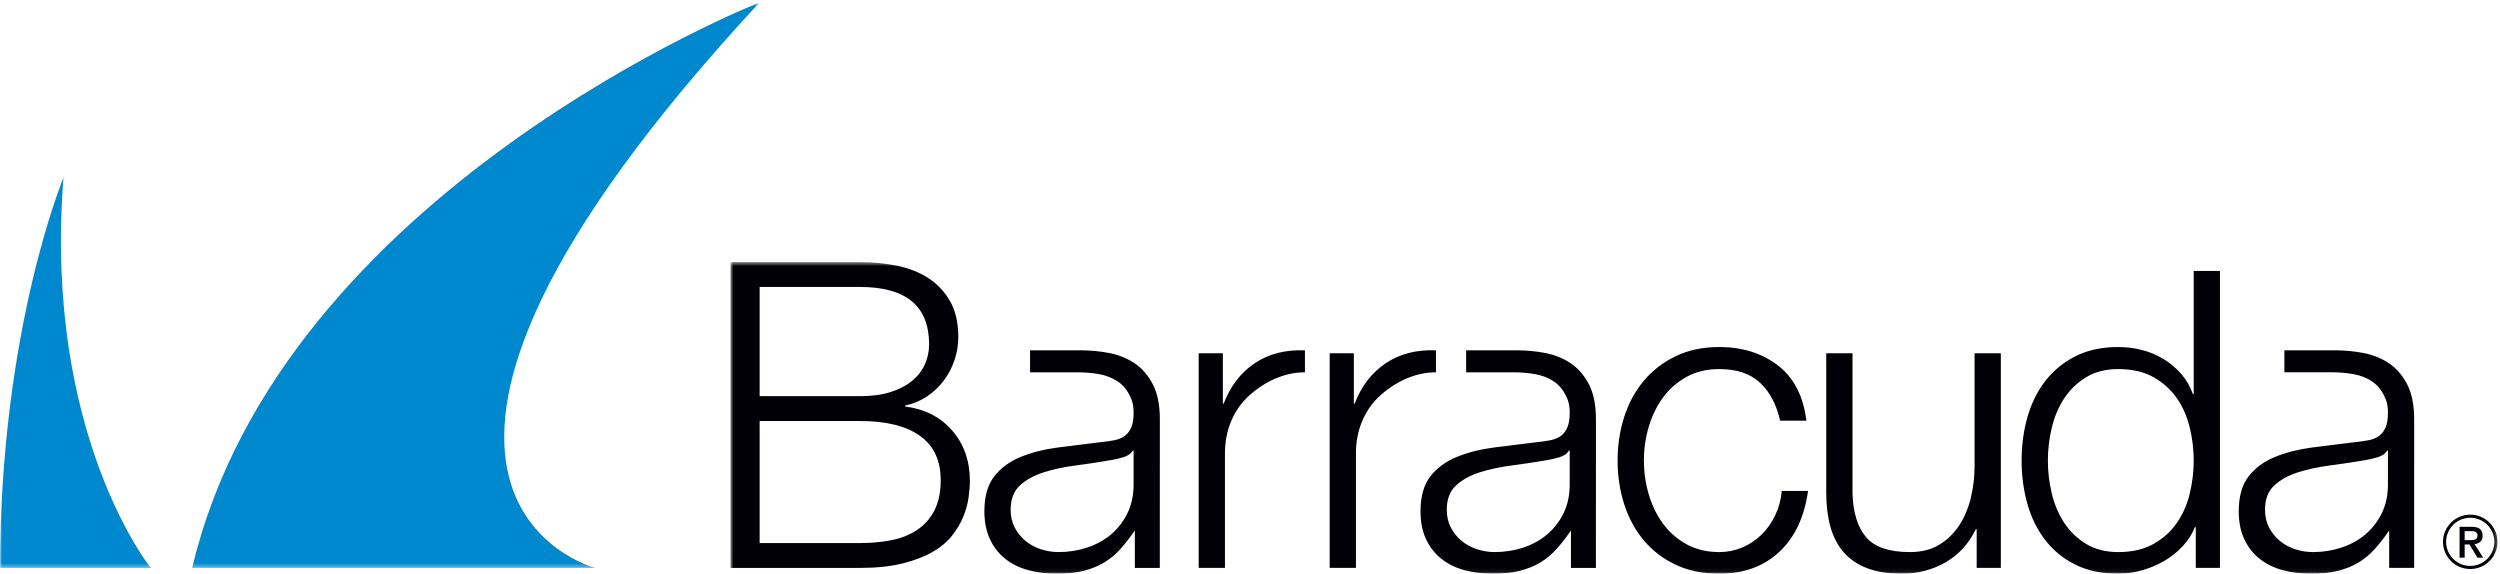 <?xml version="1.0" encoding="UTF-8"?>
<svg width="597px" height="137px" viewBox="0 0 597 137" version="1.1" xmlns="http://www.w3.org/2000/svg" xmlns:xlink="http://www.w3.org/1999/xlink">
    <!-- Generator: Sketch 50.2 (55047) - http://www.bohemiancoding.com/sketch -->
    <title>barracuda</title>
    <desc>Created with Sketch.</desc>
    <defs>
        <polygon id="path-1" points="0.788 1.522 422.757 1.522 422.757 75.928 0.788 75.928"></polygon>
        <polygon id="path-3" points="0 0.574 181.382 0.574 181.382 135.615 0 135.615"></polygon>
    </defs>
    <g id="Page-1" stroke="none" stroke-width="1" fill="none" fill-rule="evenodd">
        <g id="Artboard-1" transform="translate(-1, -1)">
            <g id="barracuda" transform="translate(1, 1)">
                <g id="Group-3" transform="translate(173.643, 61.072)">
                    <mask id="mask-2" fill="white">
                        <use xlink:href="#path-1"></use>
                    </mask>
                    <g id="Clip-2"></g>
                    <path d="M416.252,62.567 C413.073,62.567 410.49,65.145 410.49,68.317 C410.49,71.49 413.073,74.07 416.252,74.07 C419.428,74.07 422.013,71.49 422.013,68.317 C422.013,65.145 419.428,62.567 416.252,62.567 Z M416.252,74.812 C412.663,74.812 409.744,71.899 409.744,68.317 C409.744,64.737 412.663,61.824 416.252,61.824 C419.839,61.824 422.757,64.737 422.757,68.317 C422.757,71.899 419.839,74.812 416.252,74.812 Z M416.276,67.913 C416.501,67.913 416.718,67.905 416.928,67.886 C417.136,67.868 417.318,67.819 417.472,67.736 C417.626,67.652 417.751,67.537 417.847,67.388 C417.942,67.239 417.991,67.028 417.991,66.754 C417.991,66.528 417.94,66.351 417.839,66.221 C417.737,66.089 417.609,65.987 417.455,65.916 C417.3,65.845 417.126,65.8 416.936,65.782 C416.746,65.764 416.561,65.757 416.382,65.757 L414.917,65.757 L414.917,67.913 L416.276,67.913 Z M414.917,72.102 L413.703,72.102 L413.703,64.722 L416.508,64.722 C417.401,64.722 418.074,64.889 418.527,65.221 C418.979,65.554 419.205,66.096 419.205,66.845 C419.205,67.508 419.02,67.997 418.651,68.306 C418.282,68.614 417.823,68.798 417.275,68.859 L419.347,72.102 L417.973,72.102 L416.061,68.948 L414.917,68.948 L414.917,72.102 Z M7.756,68.611 L7.756,39.466 L31.732,39.466 C37.949,39.466 42.713,40.638 46.026,42.992 C49.34,45.343 50.995,48.873 50.995,53.576 C50.995,56.511 50.484,58.945 49.459,60.888 C48.435,62.834 47.033,64.386 45.257,65.544 C43.48,66.701 41.431,67.505 39.11,67.948 C36.788,68.388 34.329,68.611 31.732,68.611 L7.756,68.611 Z M7.756,33.532 L7.756,7.453 L31.732,7.453 C42.731,7.453 48.228,12.022 48.228,21.16 C48.228,22.861 47.888,24.466 47.205,25.963 C46.523,27.467 45.495,28.777 44.13,29.903 C42.764,31.027 41.058,31.912 39.009,32.56 C36.96,33.206 34.532,33.532 31.732,33.532 L7.756,33.532 Z M0.788,1.522 L0.788,74.543 L31.732,74.543 C35.695,74.543 39.093,74.187 41.928,73.469 C44.76,72.752 47.155,71.833 49.1,70.711 C51.046,69.582 52.601,68.273 53.763,66.771 C54.924,65.272 55.812,63.755 56.426,62.222 C57.039,60.685 57.45,59.188 57.656,57.719 C57.861,56.255 57.964,54.944 57.964,53.78 C57.964,49.012 56.563,45.006 53.763,41.762 C50.96,38.527 47.205,36.601 42.49,35.989 L42.49,35.779 C44.402,35.375 46.128,34.657 47.668,33.635 C49.204,32.611 50.535,31.367 51.663,29.903 C52.789,28.435 53.661,26.796 54.274,24.992 C54.89,23.191 55.199,21.326 55.199,19.42 C55.199,16.01 54.547,13.166 53.249,10.883 C51.951,8.598 50.228,6.755 48.075,5.358 C45.923,3.957 43.431,2.972 40.596,2.392 C37.76,1.815 34.807,1.522 31.732,1.522 L0.788,1.522 Z M396.597,46.528 L396.397,46.528 C395.998,47.261 395.236,47.789 394.11,48.122 C392.983,48.451 391.985,48.683 391.121,48.815 C388.465,49.279 385.73,49.692 382.915,50.053 C380.099,50.418 377.518,50.963 375.197,51.691 C372.876,52.424 370.969,53.468 369.477,54.829 C367.99,56.184 367.243,58.12 367.243,60.634 C367.243,62.218 367.554,63.631 368.189,64.856 C368.812,66.077 369.662,67.137 370.719,68.03 C371.782,68.928 373.011,69.61 374.404,70.067 C375.796,70.532 377.223,70.763 378.682,70.763 C381.072,70.763 383.362,70.399 385.55,69.672 C387.739,68.943 389.645,67.882 391.272,66.493 C392.896,65.1 394.189,63.417 395.153,61.429 C396.114,59.44 396.597,57.192 396.597,54.673 L396.597,46.528 Z M401.171,30.667 C402.297,32.818 402.861,35.616 402.861,39.054 L402.853,74.54 L396.896,74.54 L396.896,65.6 C395.765,67.258 394.617,68.723 393.461,70.019 C392.3,71.308 391.006,72.386 389.577,73.246 C388.153,74.108 386.524,74.769 384.7,75.233 C382.877,75.699 380.706,75.928 378.184,75.928 C375.796,75.928 373.562,75.649 371.47,75.083 C369.381,74.522 367.554,73.632 365.999,72.403 C364.437,71.179 363.206,69.623 362.315,67.731 C361.42,65.846 360.97,63.613 360.97,61.028 C360.97,57.453 361.769,54.655 363.358,52.635 C364.953,50.616 367.053,49.08 369.681,48.023 C372.297,46.96 375.254,46.216 378.53,45.785 C381.819,45.356 385.151,44.94 388.535,44.54 C389.858,44.413 391.024,44.242 392.016,44.045 C393.013,43.845 393.84,43.5 394.505,43.007 C395.171,42.507 395.682,41.827 396.046,40.968 C396.413,40.108 396.597,38.979 396.597,37.591 C396.597,35.48 396.245,34.506 395.547,33.146 C394.854,31.793 393.89,30.713 392.664,29.919 C391.432,29.124 390.01,28.576 388.386,28.279 C386.754,27.983 385.016,27.828 383.164,27.828 L371.868,27.828 L371.868,22.586 L384.328,22.586 C386.464,22.609 388.593,22.812 390.724,23.216 C392.983,23.649 395.001,24.457 396.795,25.649 C398.585,26.836 400.042,28.515 401.171,30.667 Z M97.06,46.531 L96.86,46.531 C96.458,47.264 95.697,47.79 94.569,48.122 C93.442,48.456 92.446,48.688 91.589,48.815 C88.932,49.281 86.198,49.698 83.377,50.062 C80.557,50.42 77.984,50.971 75.669,51.694 C73.34,52.425 71.435,53.47 69.939,54.827 C68.45,56.184 67.701,58.123 67.701,60.634 C67.701,62.223 68.015,63.633 68.649,64.859 C69.279,66.086 70.122,67.139 71.181,68.035 C72.239,68.93 73.473,69.61 74.862,70.07 C76.264,70.534 77.686,70.762 79.145,70.762 C81.535,70.762 83.828,70.404 86.015,69.674 C88.203,68.945 90.109,67.886 91.738,66.498 C93.364,65.104 94.654,63.418 95.613,61.433 C96.574,59.445 97.06,57.194 97.06,54.675 L97.06,46.531 Z M101.636,30.667 C102.764,32.819 103.328,35.617 103.328,39.059 L103.316,74.543 L97.358,74.543 L97.358,65.604 C96.226,67.258 95.082,68.728 93.924,70.022 C92.764,71.311 91.469,72.389 90.04,73.249 C88.618,74.104 86.99,74.769 85.165,75.233 C83.344,75.702 81.176,75.928 78.647,75.928 C76.264,75.928 74.022,75.653 71.933,75.086 C69.841,74.525 68.015,73.632 66.458,72.403 C64.898,71.181 63.676,69.623 62.778,67.735 C61.88,65.85 61.428,63.616 61.428,61.032 C61.428,57.455 62.231,54.655 63.821,52.637 C65.414,50.623 67.519,49.084 70.142,48.025 C72.757,46.962 75.712,46.214 78.993,45.788 C82.282,45.362 85.611,44.945 88.998,44.544 C90.329,44.413 91.487,44.243 92.482,44.052 C93.473,43.85 94.3,43.502 94.966,43.01 C95.633,42.51 96.147,41.832 96.514,40.97 C96.873,40.108 97.06,38.983 97.06,37.593 C97.06,35.482 96.711,34.508 96.016,33.146 C95.32,31.793 94.356,30.715 93.124,29.924 C91.895,29.129 90.473,28.579 88.851,28.28 C87.22,27.985 85.477,27.835 83.625,27.835 L72.333,27.835 L72.333,22.589 L84.791,22.589 C86.927,22.615 89.053,22.81 91.188,23.216 C93.442,23.65 95.461,24.459 97.255,25.651 C99.049,26.841 100.506,28.518 101.636,30.667 Z M201.203,46.531 L201.002,46.531 C200.604,47.264 199.843,47.79 198.712,48.122 C197.583,48.456 196.59,48.688 195.727,48.815 C193.071,49.281 190.337,49.698 187.52,50.062 C184.7,50.42 182.13,50.971 179.805,51.694 C177.483,52.425 175.575,53.47 174.083,54.827 C172.593,56.184 171.85,58.123 171.85,60.634 C171.85,62.223 172.16,63.633 172.793,64.859 C173.42,66.086 174.268,67.139 175.326,68.035 C176.387,68.93 177.619,69.61 179.008,70.07 C180.408,70.534 181.831,70.762 183.289,70.762 C185.674,70.762 187.966,70.404 190.156,69.674 C192.345,68.945 194.25,67.886 195.879,66.498 C197.501,65.104 198.796,63.418 199.761,61.433 C200.715,59.445 201.203,57.194 201.203,54.675 L201.203,46.531 Z M205.777,30.667 C206.906,32.819 207.469,35.617 207.469,39.059 L207.459,74.543 L201.502,74.543 L201.502,65.604 C200.364,67.258 199.228,68.728 198.067,70.022 C196.908,71.311 195.61,72.389 194.182,73.249 C192.76,74.104 191.133,74.769 189.306,75.233 C187.48,75.702 185.313,75.928 182.791,75.928 C180.408,75.928 178.166,75.653 176.074,75.086 C173.985,74.525 172.16,73.632 170.605,72.403 C169.042,71.181 167.817,69.623 166.921,67.735 C166.023,65.85 165.576,63.616 165.576,61.032 C165.576,57.455 166.373,54.655 167.962,52.637 C169.558,50.623 171.657,49.084 174.285,48.025 C176.904,46.962 179.856,46.214 183.139,45.788 C186.423,45.362 189.754,44.945 193.144,44.544 C194.464,44.413 195.629,44.243 196.622,44.052 C197.617,43.85 198.446,43.502 199.112,43.01 C199.774,42.51 200.29,41.832 200.655,40.97 C201.016,40.108 201.203,38.983 201.203,37.593 C201.203,35.482 200.852,34.508 200.159,33.146 C199.458,31.793 198.495,30.715 197.27,29.924 C196.041,29.129 194.617,28.579 192.987,28.28 C191.363,27.985 189.62,27.835 187.769,27.835 L176.473,27.835 L176.473,22.589 L188.935,22.589 C191.068,22.615 193.2,22.81 195.328,23.216 C197.583,23.65 199.605,24.459 201.399,25.651 C203.192,26.841 204.649,28.518 205.777,30.667 Z M316.334,56.813 C315.703,54.196 315.39,51.564 315.39,48.913 C315.39,46.267 315.703,43.637 316.334,41.021 C316.966,38.403 317.955,36.069 319.318,34.014 C320.677,31.964 322.417,30.294 324.542,29.002 C326.667,27.712 329.222,27.062 332.2,27.062 C335.518,27.062 338.324,27.712 340.614,29.002 C342.9,30.294 344.755,31.964 346.184,34.014 C347.606,36.069 348.643,38.403 349.262,41.021 C349.895,43.637 350.216,46.267 350.216,48.913 C350.216,51.564 349.895,54.196 349.262,56.813 C348.643,59.427 347.606,61.759 346.184,63.809 C344.755,65.864 342.9,67.535 340.614,68.824 C338.324,70.111 335.518,70.763 332.2,70.763 C329.222,70.763 326.667,70.111 324.542,68.824 C322.417,67.535 320.677,65.864 319.318,63.809 C317.955,61.759 316.966,59.427 316.334,56.813 Z M356.48,74.54 L356.48,3.627 L350.216,3.627 L350.216,33.021 L350.014,33.021 C349.348,31.166 348.402,29.548 347.18,28.158 C345.943,26.763 344.547,25.591 342.948,24.629 C341.357,23.67 339.649,22.959 337.825,22.495 C336.002,22.033 334.122,21.798 332.2,21.798 C328.292,21.798 324.886,22.526 322.002,23.987 C319.124,25.448 316.716,27.414 314.788,29.893 C312.861,32.377 311.438,35.261 310.513,38.531 C309.579,41.812 309.117,45.272 309.117,48.913 C309.117,52.554 309.579,56.012 310.513,59.295 C311.438,62.572 312.861,65.447 314.788,67.931 C316.716,70.415 319.124,72.366 322.002,73.791 C324.886,75.218 328.292,75.928 332.2,75.928 C334.056,75.928 335.939,75.666 337.825,75.131 C339.71,74.604 341.486,73.862 343.146,72.899 C344.805,71.944 346.285,70.763 347.575,69.372 C348.868,67.982 349.847,66.454 350.51,64.801 L350.712,64.801 L350.712,74.54 L356.48,74.54 Z M304.158,74.54 L304.158,23.289 L297.887,23.289 L297.887,50.207 C297.887,52.788 297.589,55.319 296.992,57.806 C296.395,60.285 295.466,62.491 294.206,64.407 C292.944,66.327 291.356,67.867 289.43,69.025 C287.505,70.184 285.184,70.763 282.466,70.763 C277.486,70.763 273.987,69.57 271.969,67.188 C269.937,64.801 268.862,61.294 268.735,56.659 L268.735,23.289 L262.462,23.289 L262.462,56.56 C262.462,59.607 262.796,62.322 263.454,64.706 C264.124,67.088 265.168,69.11 266.59,70.763 C268.017,72.419 269.876,73.697 272.166,74.59 C274.45,75.479 277.222,75.928 280.475,75.928 C284.323,75.928 287.82,75.019 290.976,73.196 C294.121,71.376 296.527,68.745 298.184,65.302 L298.388,65.302 L298.388,74.54 L304.158,74.54 Z M246.675,30.344 C248.994,32.531 250.587,35.538 251.451,39.382 L257.724,39.382 C256.987,33.488 254.716,29.087 250.901,26.174 C247.086,23.259 242.425,21.798 236.922,21.798 C233.009,21.798 229.543,22.526 226.523,23.987 C223.508,25.443 220.968,27.392 218.914,29.843 C216.85,32.296 215.294,35.157 214.234,38.433 C213.174,41.716 212.64,45.202 212.64,48.916 C212.64,52.62 213.174,56.113 214.234,59.394 C215.294,62.671 216.85,65.531 218.914,67.982 C220.968,70.43 223.508,72.366 226.523,73.791 C229.543,75.218 233.009,75.928 236.922,75.928 C242.759,75.928 247.537,74.19 251.251,70.716 C254.967,67.238 257.253,62.388 258.114,56.164 L251.848,56.164 C251.65,58.282 251.119,60.238 250.256,62.02 C249.396,63.809 248.296,65.351 246.973,66.642 C245.64,67.931 244.117,68.943 242.396,69.672 C240.669,70.399 238.85,70.763 236.922,70.763 C233.938,70.763 231.319,70.133 229.058,68.874 C226.804,67.622 224.932,65.965 223.435,63.913 C221.945,61.86 220.819,59.525 220.055,56.91 C219.294,54.292 218.914,51.626 218.914,48.916 C218.914,46.196 219.294,43.532 220.055,40.921 C220.819,38.304 221.945,35.97 223.435,33.919 C224.932,31.869 226.804,30.215 229.058,28.952 C231.319,27.694 233.938,27.062 236.922,27.062 C241.101,27.062 244.355,28.158 246.675,30.344 Z M112.603,23.287 L112.603,74.538 L118.876,74.538 L118.876,47.223 C118.876,44.512 119.336,42.013 120.269,39.727 C121.191,37.439 122.508,35.474 124.196,33.821 C125.89,32.166 131.039,27.83 137.978,27.83 L137.978,22.591 C133.336,22.394 129.338,23.426 125.987,25.669 C122.64,27.922 120.164,31.136 118.575,35.307 L118.378,35.307 L118.378,23.287 L112.603,23.287 Z M149.657,23.287 L149.657,35.307 L149.856,35.307 C151.453,31.136 153.917,27.922 157.269,25.669 C160.618,23.426 164.619,22.394 169.261,22.591 L169.261,27.83 C162.318,27.83 157.17,32.166 155.477,33.821 C153.783,35.474 152.477,37.439 151.551,39.727 C150.618,42.013 150.155,44.512 150.155,47.223 L150.155,74.538 L143.887,74.538 L143.887,23.287 L149.657,23.287 Z" id="Fill-1" fill="#000006" mask="url(#mask-2)"></path>
                </g>
                <g id="Group-6">
                    <mask id="mask-4" fill="white">
                        <use xlink:href="#path-3"></use>
                    </mask>
                    <g id="Clip-5"></g>
                    <path d="M181.382,0.574 C181.382,0.574 67.087,45.63 45.899,135.615 L142.114,135.615 C142.114,135.615 73.017,117.552 181.382,0.574 M35.997,135.615 L-0,135.615 C0.058,78.616 15.158,42.417 15.158,42.417 C10.339,103.745 35.997,135.615 35.997,135.615" id="Fill-4" fill="#0088CE" mask="url(#mask-4)"></path>
                </g>
            </g>
        </g>
    </g>
</svg>